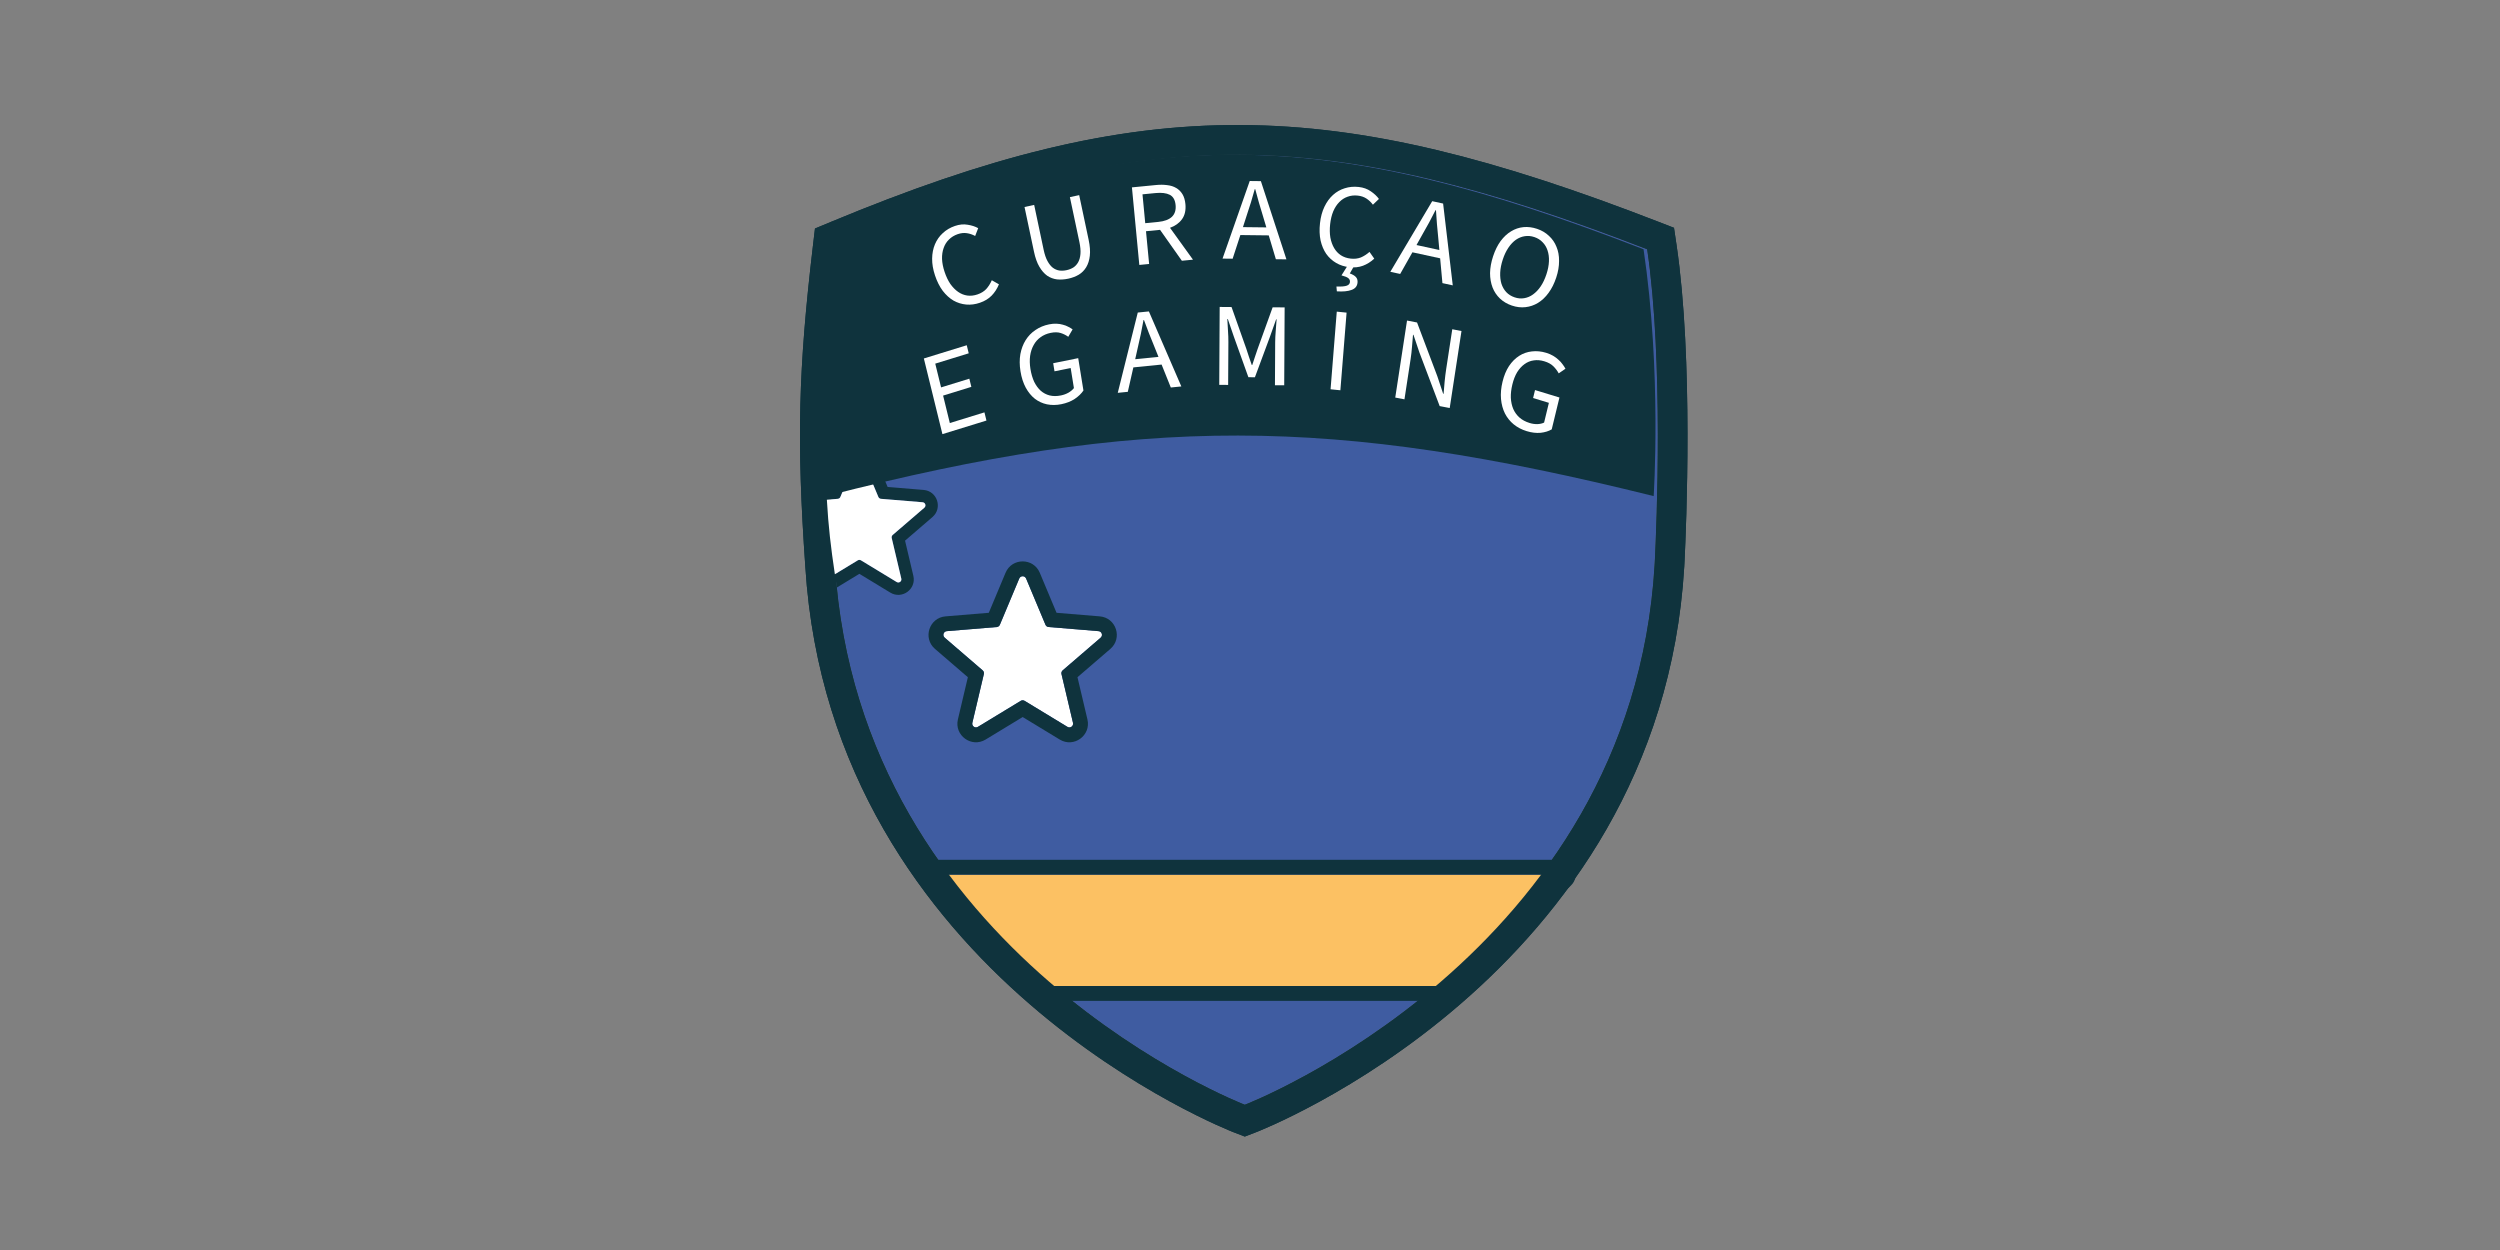 <?xml version="1.0" encoding="UTF-8"?> <svg xmlns="http://www.w3.org/2000/svg" width="200" height="100" viewBox="0 0 200 100" fill="none"><rect x="0" y="0" width="200" height="100" fill="#808080" stroke="none"/><path fill-rule="evenodd" clip-rule="evenodd" d="M131.773 19.941C106.152 10.01 92.031 9.698 67.393 19.941C66.244 29.69 66.101 35.224 66.797 45.202C66.797 45.202 66.797 45.202 66.797 45.202C68.75 76.504 99.583 88.38 99.583 88.38C99.583 88.38 130.504 76.504 132.369 45.202C132.378 45.051 132.386 44.901 132.393 44.751C132.521 42.144 133.089 28.808 131.773 19.941Z" fill="#3F5CA1"></path><path fill-rule="evenodd" clip-rule="evenodd" d="M65.197 18.282L66.481 17.748C78.952 12.563 88.972 9.96 99.224 10.001C109.459 10.041 119.709 12.717 132.632 17.726L133.92 18.225L134.123 19.592C135.477 28.72 134.893 42.271 134.765 44.861C134.758 45.021 134.75 45.182 134.74 45.343C133.758 61.83 125.106 73.174 116.83 80.326C112.693 83.902 108.622 86.456 105.584 88.119C104.063 88.951 102.795 89.563 101.898 89.971C101.45 90.175 101.094 90.327 100.845 90.431C100.721 90.483 100.623 90.522 100.554 90.55C100.52 90.564 100.492 90.575 100.472 90.583L100.448 90.592L100.437 90.596C100.436 90.597 100.435 90.597 99.583 88.38C99.583 88.38 130.504 76.504 132.369 45.202C132.378 45.051 132.386 44.901 132.393 44.751C132.521 42.144 133.089 28.808 131.773 19.941C106.152 10.01 92.031 9.698 67.393 19.941C66.244 29.69 66.101 35.224 66.797 45.202C68.751 76.504 99.583 88.38 99.583 88.38C98.73 90.596 98.728 90.596 98.727 90.596L98.724 90.594L98.716 90.591L98.692 90.582C98.672 90.574 98.645 90.563 98.611 90.549C98.542 90.522 98.444 90.482 98.32 90.43C98.072 90.326 97.717 90.174 97.27 89.97C96.376 89.562 95.11 88.95 93.593 88.118C90.562 86.455 86.5 83.9 82.368 80.325C74.105 73.175 65.458 61.836 64.427 45.358C63.721 35.238 63.868 29.556 65.034 19.663L65.197 18.282ZM99.583 88.38L100.435 90.597L99.582 90.925L98.73 90.596L99.583 88.38Z" fill="#0F333D"></path><path d="M124.863 69.972H74.689C77.361 74.129 79.439 75.613 82.705 78.879H115.957L124.863 69.972Z" fill="#FCC163"></path><path fill-rule="evenodd" clip-rule="evenodd" d="M73.646 69.403C73.854 69.022 74.254 68.785 74.689 68.785H124.864C125.344 68.785 125.777 69.074 125.961 69.518C126.145 69.962 126.043 70.473 125.703 70.812L116.796 79.719C116.574 79.942 116.272 80.067 115.957 80.067H82.705C82.39 80.067 82.088 79.942 81.865 79.719C81.131 78.985 80.448 78.334 79.796 77.713C77.627 75.647 75.814 73.92 73.69 70.615C73.455 70.249 73.438 69.785 73.646 69.403ZM74.689 69.972C74.96 70.394 75.225 70.789 75.486 71.16C77.189 73.586 78.711 75.037 80.57 76.809C81.231 77.439 81.935 78.11 82.705 78.879H115.957L124.864 69.972H74.689Z" fill="#0F333D"></path><path fill-rule="evenodd" clip-rule="evenodd" d="M65.197 18.282L66.481 17.748C78.952 12.563 88.972 9.96 99.224 10.001C109.459 10.041 119.709 12.717 132.632 17.726L133.92 18.225L134.123 19.592C135.477 28.72 134.893 42.271 134.765 44.861C134.758 45.021 134.75 45.182 134.74 45.343C133.758 61.83 125.106 73.174 116.83 80.326C112.693 83.902 108.622 86.456 105.584 88.119C104.063 88.951 102.795 89.563 101.898 89.971C101.45 90.175 101.094 90.327 100.845 90.431C100.721 90.483 100.623 90.522 100.554 90.55C100.52 90.564 100.492 90.575 100.472 90.583L100.448 90.592L100.437 90.596C100.436 90.597 100.435 90.597 99.583 88.38C99.583 88.38 130.504 76.504 132.369 45.202C132.378 45.051 132.386 44.901 132.393 44.751C132.521 42.144 133.089 28.808 131.773 19.941C106.152 10.01 92.031 9.698 67.393 19.941C66.244 29.69 66.101 35.224 66.797 45.202C68.751 76.504 99.583 88.38 99.583 88.38C98.73 90.596 98.728 90.596 98.727 90.596L98.724 90.594L98.716 90.591L98.692 90.582C98.672 90.574 98.645 90.563 98.611 90.549C98.542 90.522 98.444 90.482 98.32 90.43C98.072 90.326 97.717 90.174 97.27 89.97C96.376 89.562 95.11 88.95 93.593 88.118C90.562 86.455 86.5 83.9 82.368 80.325C74.105 73.175 65.458 61.836 64.427 45.358C63.721 35.238 63.868 29.556 65.034 19.663L65.197 18.282ZM99.583 88.38L100.435 90.597L99.582 90.925L98.73 90.596L99.583 88.38Z" fill="#0F333D"></path><path d="M81.54 46.281C81.642 46.038 81.986 46.038 82.088 46.281L83.637 49.981C83.68 50.083 83.776 50.153 83.887 50.162L87.884 50.492C88.147 50.514 88.253 50.841 88.053 51.013L85.013 53.63C84.93 53.703 84.893 53.816 84.918 53.923L85.839 57.827C85.9 58.084 85.621 58.286 85.396 58.149L81.968 56.067C81.873 56.009 81.754 56.009 81.66 56.067L78.231 58.149C78.006 58.286 77.728 58.084 77.788 57.827L78.709 53.923C78.735 53.816 78.698 53.703 78.614 53.63L75.574 51.013C75.375 50.841 75.481 50.514 75.744 50.492L79.741 50.162C79.851 50.153 79.948 50.083 79.99 49.981L81.54 46.281Z" fill="white"></path><path fill-rule="evenodd" clip-rule="evenodd" d="M79.99 49.981C79.947 50.083 79.851 50.153 79.741 50.162L75.743 50.492C75.481 50.514 75.374 50.841 75.574 51.013L78.614 53.63C78.698 53.703 78.735 53.816 78.709 53.923L77.788 57.827C77.728 58.084 78.006 58.286 78.231 58.149L81.659 56.067C81.754 56.009 81.873 56.009 81.968 56.067L85.396 58.149C85.621 58.286 85.9 58.084 85.839 57.827L84.918 53.923C84.893 53.816 84.929 53.703 85.013 53.63L88.053 51.013C88.253 50.841 88.146 50.514 87.884 50.492L83.886 50.162C83.776 50.153 83.68 50.083 83.637 49.981L82.087 46.281C81.986 46.038 81.641 46.038 81.54 46.281L79.99 49.981ZM84.523 49.023L83.183 45.822C82.674 44.608 80.953 44.608 80.444 45.822L79.104 49.023L75.645 49.309C74.333 49.417 73.801 51.054 74.799 51.913L77.429 54.177L76.632 57.555C76.33 58.836 77.722 59.848 78.848 59.164L81.814 57.363L84.779 59.164C85.905 59.848 87.297 58.836 86.995 57.555L86.198 54.177L88.828 51.913C89.826 51.054 89.294 49.417 87.982 49.309L84.523 49.023Z" fill="#0F333D"></path><path fill-rule="evenodd" clip-rule="evenodd" d="M67.023 39.905C67.115 39.898 67.195 39.84 67.231 39.755L68.522 36.671C68.607 36.469 68.894 36.469 68.979 36.671L70.27 39.755C70.306 39.84 70.386 39.898 70.478 39.905L73.809 40.181C74.028 40.199 74.116 40.472 73.95 40.615L71.417 42.796C71.347 42.856 71.316 42.95 71.338 43.04L72.105 46.293C72.155 46.507 71.923 46.675 71.736 46.562L68.879 44.826C68.8 44.778 68.701 44.778 68.622 44.826L66.79 45.939C66.84 46.277 66.894 46.629 66.952 46.999L68.751 45.906L71.222 47.407C72.16 47.977 73.32 47.134 73.068 46.066L72.404 43.252L74.596 41.365C75.427 40.649 74.984 39.285 73.891 39.195L71.009 38.956L69.891 36.289C69.468 35.277 68.033 35.277 67.609 36.289L66.492 38.956L66.1 38.989C66.115 39.332 66.132 39.661 66.15 39.978L67.023 39.905ZM65.491 47.582C65.748 47.614 66.022 47.564 66.279 47.407L66.542 47.248L65.491 47.582Z" fill="#0F333D"></path><path fill-rule="evenodd" clip-rule="evenodd" d="M68.978 36.672C68.893 36.469 68.606 36.469 68.522 36.672L67.23 39.755C67.195 39.84 67.115 39.898 67.023 39.906L66.149 39.978C66.273 42.129 66.461 43.744 66.789 45.939L68.621 44.827C68.7 44.779 68.799 44.779 68.878 44.827L71.735 46.562C71.923 46.676 72.155 46.507 72.105 46.294L71.337 43.04C71.316 42.95 71.346 42.856 71.416 42.796L73.95 40.615C74.116 40.472 74.027 40.199 73.808 40.181L70.477 39.906C70.385 39.898 70.305 39.84 70.269 39.755L68.978 36.672Z" fill="white"></path><path d="M67.104 19.941C91.741 9.698 105.862 10.01 131.484 19.941C132.948 29.806 132.293 39.689 132.293 39.689C106.521 33.282 91.462 33.178 66.086 39.689C65.389 29.712 65.955 29.69 67.104 19.941Z" fill="#0F333D"></path><path d="M78.394 24.22C78.022 24.348 77.657 24.395 77.3 24.364C76.942 24.332 76.603 24.227 76.283 24.049C75.968 23.863 75.68 23.603 75.422 23.269C75.168 22.928 74.961 22.517 74.801 22.036C74.642 21.562 74.566 21.113 74.571 20.689C74.577 20.265 74.653 19.881 74.798 19.537C74.944 19.192 75.152 18.897 75.423 18.65C75.693 18.397 76.016 18.206 76.394 18.077C76.754 17.953 77.093 17.921 77.413 17.979C77.737 18.029 78.017 18.12 78.255 18.253L78.013 18.878C77.801 18.763 77.579 18.688 77.348 18.654C77.116 18.619 76.874 18.645 76.622 18.731C76.341 18.828 76.105 18.972 75.915 19.164C75.724 19.35 75.582 19.576 75.491 19.842C75.397 20.102 75.354 20.394 75.363 20.719C75.377 21.042 75.445 21.387 75.568 21.754C75.692 22.126 75.846 22.448 76.03 22.72C76.218 22.983 76.425 23.194 76.651 23.351C76.877 23.508 77.12 23.605 77.38 23.643C77.646 23.68 77.919 23.65 78.201 23.553C78.489 23.455 78.721 23.311 78.899 23.123C79.075 22.929 79.223 22.694 79.345 22.419L79.915 22.745C79.771 23.096 79.578 23.396 79.334 23.647C79.091 23.898 78.777 24.089 78.394 24.22Z" fill="white"></path><path d="M85.466 22.293C85.157 22.36 84.857 22.38 84.566 22.352C84.28 22.317 84.017 22.219 83.775 22.057C83.539 21.888 83.33 21.648 83.148 21.338C82.965 21.028 82.823 20.628 82.719 20.138L81.962 16.56L82.733 16.392L83.493 19.989C83.571 20.355 83.673 20.654 83.799 20.885C83.926 21.117 84.067 21.294 84.222 21.416C84.384 21.536 84.558 21.612 84.746 21.642C84.933 21.667 85.125 21.657 85.323 21.614C85.527 21.57 85.709 21.498 85.87 21.398C86.028 21.293 86.157 21.151 86.256 20.974C86.354 20.797 86.414 20.577 86.436 20.313C86.458 20.049 86.43 19.734 86.353 19.369L85.592 15.771L86.335 15.61L87.092 19.189C87.195 19.678 87.227 20.102 87.186 20.461C87.146 20.82 87.049 21.126 86.895 21.38C86.746 21.626 86.549 21.825 86.302 21.975C86.055 22.12 85.776 22.226 85.466 22.293Z" fill="white"></path><path d="M91.145 21.195L90.554 14.99L92.492 14.801C92.807 14.77 93.1 14.773 93.371 14.81C93.647 14.84 93.887 14.915 94.089 15.036C94.298 15.155 94.466 15.32 94.594 15.53C94.723 15.741 94.802 16.006 94.833 16.328C94.879 16.814 94.79 17.214 94.566 17.528C94.341 17.843 94.019 18.075 93.601 18.224L95.438 20.774L94.549 20.861L92.805 18.388L91.68 18.498L91.93 21.118L91.145 21.195ZM91.619 17.855L92.659 17.753C93.144 17.706 93.507 17.571 93.747 17.351C93.986 17.124 94.086 16.808 94.048 16.405C94.009 15.995 93.852 15.721 93.578 15.582C93.304 15.443 92.924 15.398 92.439 15.445L91.399 15.547L91.619 17.855Z" fill="white"></path><path d="M99.74 17.224L99.436 18.17L101.307 18.192L101.023 17.239C100.912 16.889 100.808 16.543 100.711 16.199C100.613 15.85 100.515 15.494 100.418 15.132L100.38 15.131C100.281 15.491 100.179 15.845 100.074 16.192C99.969 16.533 99.858 16.877 99.74 17.224ZM97.803 20.688L99.978 14.481L100.871 14.491L102.914 20.748L102.069 20.738L101.5 18.831L99.229 18.804L98.611 20.697L97.803 20.688Z" fill="white"></path><path d="M107.945 21.375C107.555 21.33 107.204 21.218 106.893 21.036C106.581 20.854 106.318 20.614 106.102 20.315C105.894 20.011 105.742 19.653 105.647 19.241C105.559 18.823 105.543 18.362 105.599 17.859C105.653 17.361 105.772 16.922 105.954 16.541C106.136 16.16 106.365 15.845 106.641 15.596C106.917 15.346 107.23 15.168 107.579 15.061C107.929 14.948 108.303 14.914 108.699 14.958C109.077 15.001 109.399 15.117 109.665 15.306C109.937 15.49 110.154 15.693 110.314 15.915L109.833 16.377C109.689 16.182 109.519 16.02 109.323 15.889C109.127 15.759 108.897 15.679 108.633 15.649C108.337 15.615 108.063 15.645 107.811 15.737C107.559 15.824 107.336 15.967 107.142 16.169C106.948 16.363 106.787 16.61 106.659 16.908C106.537 17.206 106.455 17.547 106.412 17.931C106.37 18.322 106.375 18.679 106.428 19.004C106.489 19.323 106.589 19.602 106.728 19.841C106.867 20.08 107.047 20.272 107.266 20.418C107.492 20.565 107.753 20.655 108.049 20.688C108.351 20.723 108.622 20.692 108.862 20.599C109.102 20.498 109.335 20.349 109.561 20.152L109.941 20.692C109.665 20.947 109.363 21.137 109.038 21.259C108.712 21.381 108.348 21.42 107.945 21.375ZM106.948 23.308L106.914 22.922C107.314 22.935 107.591 22.912 107.744 22.853C107.896 22.8 107.98 22.704 107.995 22.566C108.009 22.44 107.966 22.336 107.867 22.255C107.768 22.174 107.585 22.099 107.318 22.03L107.828 21.218L108.329 21.274L107.985 21.876C108.2 21.951 108.362 22.046 108.47 22.16C108.579 22.275 108.622 22.43 108.601 22.625C108.57 22.902 108.412 23.091 108.127 23.193C107.847 23.301 107.454 23.34 106.948 23.308Z" fill="white"></path><path d="M113.804 18.736L113.32 19.603L115.149 20L115.058 19.009C115.018 18.644 114.985 18.283 114.956 17.927C114.929 17.565 114.904 17.196 114.879 16.821L114.842 16.813C114.675 17.146 114.505 17.473 114.334 17.792C114.164 18.105 113.988 18.42 113.804 18.736ZM111.226 21.744L114.577 16.095L115.449 16.284L116.221 22.829L115.394 22.65L115.212 20.666L112.993 20.184L112.015 21.916L111.226 21.744Z" fill="white"></path><path d="M120.949 24.445C120.577 24.319 120.259 24.131 119.994 23.881C119.736 23.634 119.539 23.34 119.405 23C119.272 22.654 119.205 22.271 119.204 21.849C119.211 21.424 119.292 20.973 119.449 20.498C119.606 20.023 119.805 19.619 120.048 19.287C120.299 18.95 120.578 18.69 120.886 18.506C121.195 18.317 121.525 18.205 121.877 18.17C122.234 18.137 122.599 18.183 122.971 18.309C123.343 18.435 123.658 18.622 123.917 18.87C124.183 19.114 124.384 19.405 124.518 19.745C124.661 20.081 124.73 20.459 124.725 20.878C124.728 21.294 124.653 21.736 124.498 22.206C124.341 22.681 124.137 23.09 123.884 23.432C123.639 23.77 123.358 24.036 123.041 24.23C122.731 24.419 122.397 24.534 122.037 24.573C121.684 24.613 121.321 24.571 120.949 24.445ZM121.166 23.786C121.43 23.876 121.686 23.899 121.934 23.855C122.187 23.814 122.424 23.714 122.643 23.554C122.871 23.39 123.075 23.175 123.256 22.909C123.439 22.636 123.592 22.314 123.715 21.941C123.836 21.574 123.903 21.229 123.916 20.905C123.929 20.582 123.891 20.292 123.803 20.035C123.72 19.779 123.589 19.561 123.409 19.38C123.236 19.195 123.018 19.057 122.754 18.968C122.49 18.879 122.231 18.855 121.978 18.896C121.732 18.933 121.497 19.028 121.274 19.18C121.057 19.333 120.857 19.543 120.676 19.81C120.495 20.076 120.344 20.393 120.223 20.76C120.1 21.133 120.031 21.484 120.016 21.813C120.003 22.136 120.036 22.431 120.114 22.698C120.201 22.962 120.33 23.186 120.503 23.372C120.681 23.559 120.902 23.697 121.166 23.786Z" fill="white"></path><path d="M75.394 34.731L73.908 28.678L77.34 27.619L77.498 28.265L74.82 29.091L75.287 30.992L77.547 30.295L77.708 30.95L75.448 31.647L75.986 33.843L78.755 32.989L78.916 33.644L75.394 34.731Z" fill="white"></path><path d="M84.909 32.335C84.506 32.417 84.122 32.42 83.757 32.346C83.399 32.27 83.077 32.122 82.791 31.903C82.505 31.677 82.262 31.38 82.061 31.014C81.86 30.642 81.719 30.205 81.639 29.705C81.559 29.211 81.556 28.753 81.629 28.332C81.708 27.909 81.849 27.535 82.053 27.209C82.257 26.884 82.518 26.614 82.836 26.401C83.16 26.181 83.523 26.029 83.927 25.948C84.138 25.905 84.334 25.888 84.514 25.896C84.702 25.903 84.873 25.93 85.027 25.976C85.188 26.015 85.331 26.07 85.458 26.141C85.59 26.204 85.707 26.274 85.809 26.35L85.462 26.944C85.281 26.813 85.079 26.712 84.856 26.641C84.633 26.57 84.366 26.566 84.056 26.629C83.745 26.692 83.476 26.808 83.246 26.977C83.016 27.14 82.832 27.348 82.694 27.602C82.554 27.85 82.459 28.137 82.41 28.464C82.366 28.789 82.375 29.142 82.436 29.524C82.499 29.912 82.599 30.253 82.736 30.548C82.879 30.835 83.052 31.072 83.254 31.256C83.464 31.44 83.702 31.566 83.969 31.634C84.243 31.702 84.544 31.702 84.873 31.635C85.091 31.591 85.29 31.518 85.473 31.417C85.66 31.308 85.807 31.184 85.913 31.047L85.654 29.443L84.36 29.705L84.255 29.058L86.257 28.652L86.675 31.241C86.51 31.487 86.277 31.712 85.976 31.915C85.675 32.112 85.319 32.252 84.909 32.335Z" fill="white"></path><path d="M91.034 27.761L90.816 28.737L92.678 28.55L92.31 27.633C92.168 27.297 92.034 26.963 91.906 26.633C91.777 26.295 91.648 25.952 91.518 25.602L91.48 25.606C91.415 25.976 91.345 26.339 91.272 26.696C91.199 27.047 91.119 27.402 91.034 27.761ZM89.421 31.427L91.022 25.003L91.911 24.914L94.507 30.915L93.665 31L92.928 29.165L90.668 29.392L90.225 31.346L89.421 31.427Z" fill="white"></path><path d="M97.54 30.788L97.574 24.556L98.524 24.563L99.703 27.896C99.778 28.112 99.849 28.331 99.918 28.553C99.993 28.769 100.068 28.985 100.142 29.201L100.18 29.201C100.258 28.986 100.328 28.771 100.393 28.556C100.464 28.335 100.538 28.117 100.615 27.902L101.811 24.585L102.771 24.592L102.737 30.824L101.996 30.819L102.014 27.39C102.016 27.111 102.03 26.804 102.058 26.468C102.085 26.133 102.109 25.826 102.129 25.547L102.091 25.547L101.589 26.959L100.393 30.181L99.871 30.177L98.711 26.939L98.225 25.52L98.186 25.52C98.204 25.799 98.221 26.106 98.238 26.442C98.262 26.778 98.273 27.085 98.271 27.364L98.252 30.793L97.54 30.788Z" fill="white"></path><path d="M106.445 31.143L106.942 24.931L107.727 25.01L107.23 31.222L106.445 31.143Z" fill="white"></path><path d="M111.62 31.805L112.562 25.644L113.364 25.799L114.984 30.093L115.451 31.497L115.488 31.505C115.517 31.188 115.545 30.861 115.571 30.525C115.604 30.183 115.645 29.849 115.695 29.524L116.182 26.34L116.919 26.482L115.977 32.642L115.174 32.488L113.547 28.183L113.078 26.788L113.041 26.781C113.018 27.098 112.991 27.422 112.96 27.751C112.936 28.075 112.899 28.4 112.849 28.726L112.357 31.947L111.62 31.805Z" fill="white"></path><path d="M122.133 34.491C121.739 34.371 121.392 34.189 121.093 33.946C120.801 33.705 120.568 33.416 120.396 33.079C120.225 32.736 120.121 32.351 120.081 31.922C120.043 31.488 120.084 31.024 120.204 30.532C120.322 30.045 120.494 29.629 120.722 29.282C120.955 28.936 121.226 28.665 121.534 28.468C121.842 28.271 122.179 28.153 122.547 28.113C122.922 28.068 123.306 28.106 123.7 28.226C123.906 28.289 124.089 28.368 124.248 28.462C124.413 28.559 124.557 28.666 124.678 28.782C124.807 28.894 124.915 29.013 125.002 29.138C125.096 29.26 125.174 29.379 125.237 29.498L124.698 29.869C124.585 29.663 124.442 29.474 124.269 29.302C124.096 29.13 123.858 28.998 123.555 28.906C123.252 28.813 122.965 28.789 122.695 28.832C122.425 28.869 122.18 28.969 121.958 29.133C121.738 29.291 121.542 29.505 121.372 29.777C121.208 30.051 121.081 30.376 120.99 30.751C120.897 31.133 120.856 31.491 120.866 31.824C120.884 32.154 120.949 32.451 121.06 32.716C121.177 32.983 121.343 33.212 121.557 33.403C121.777 33.596 122.048 33.741 122.369 33.839C122.581 33.904 122.788 33.934 122.991 33.929C123.201 33.921 123.38 33.88 123.528 33.806L123.911 32.227L122.648 31.842L122.802 31.205L124.756 31.8L124.138 34.349C123.895 34.493 123.6 34.584 123.252 34.624C122.906 34.657 122.532 34.613 122.133 34.491Z" fill="white"></path></svg> 